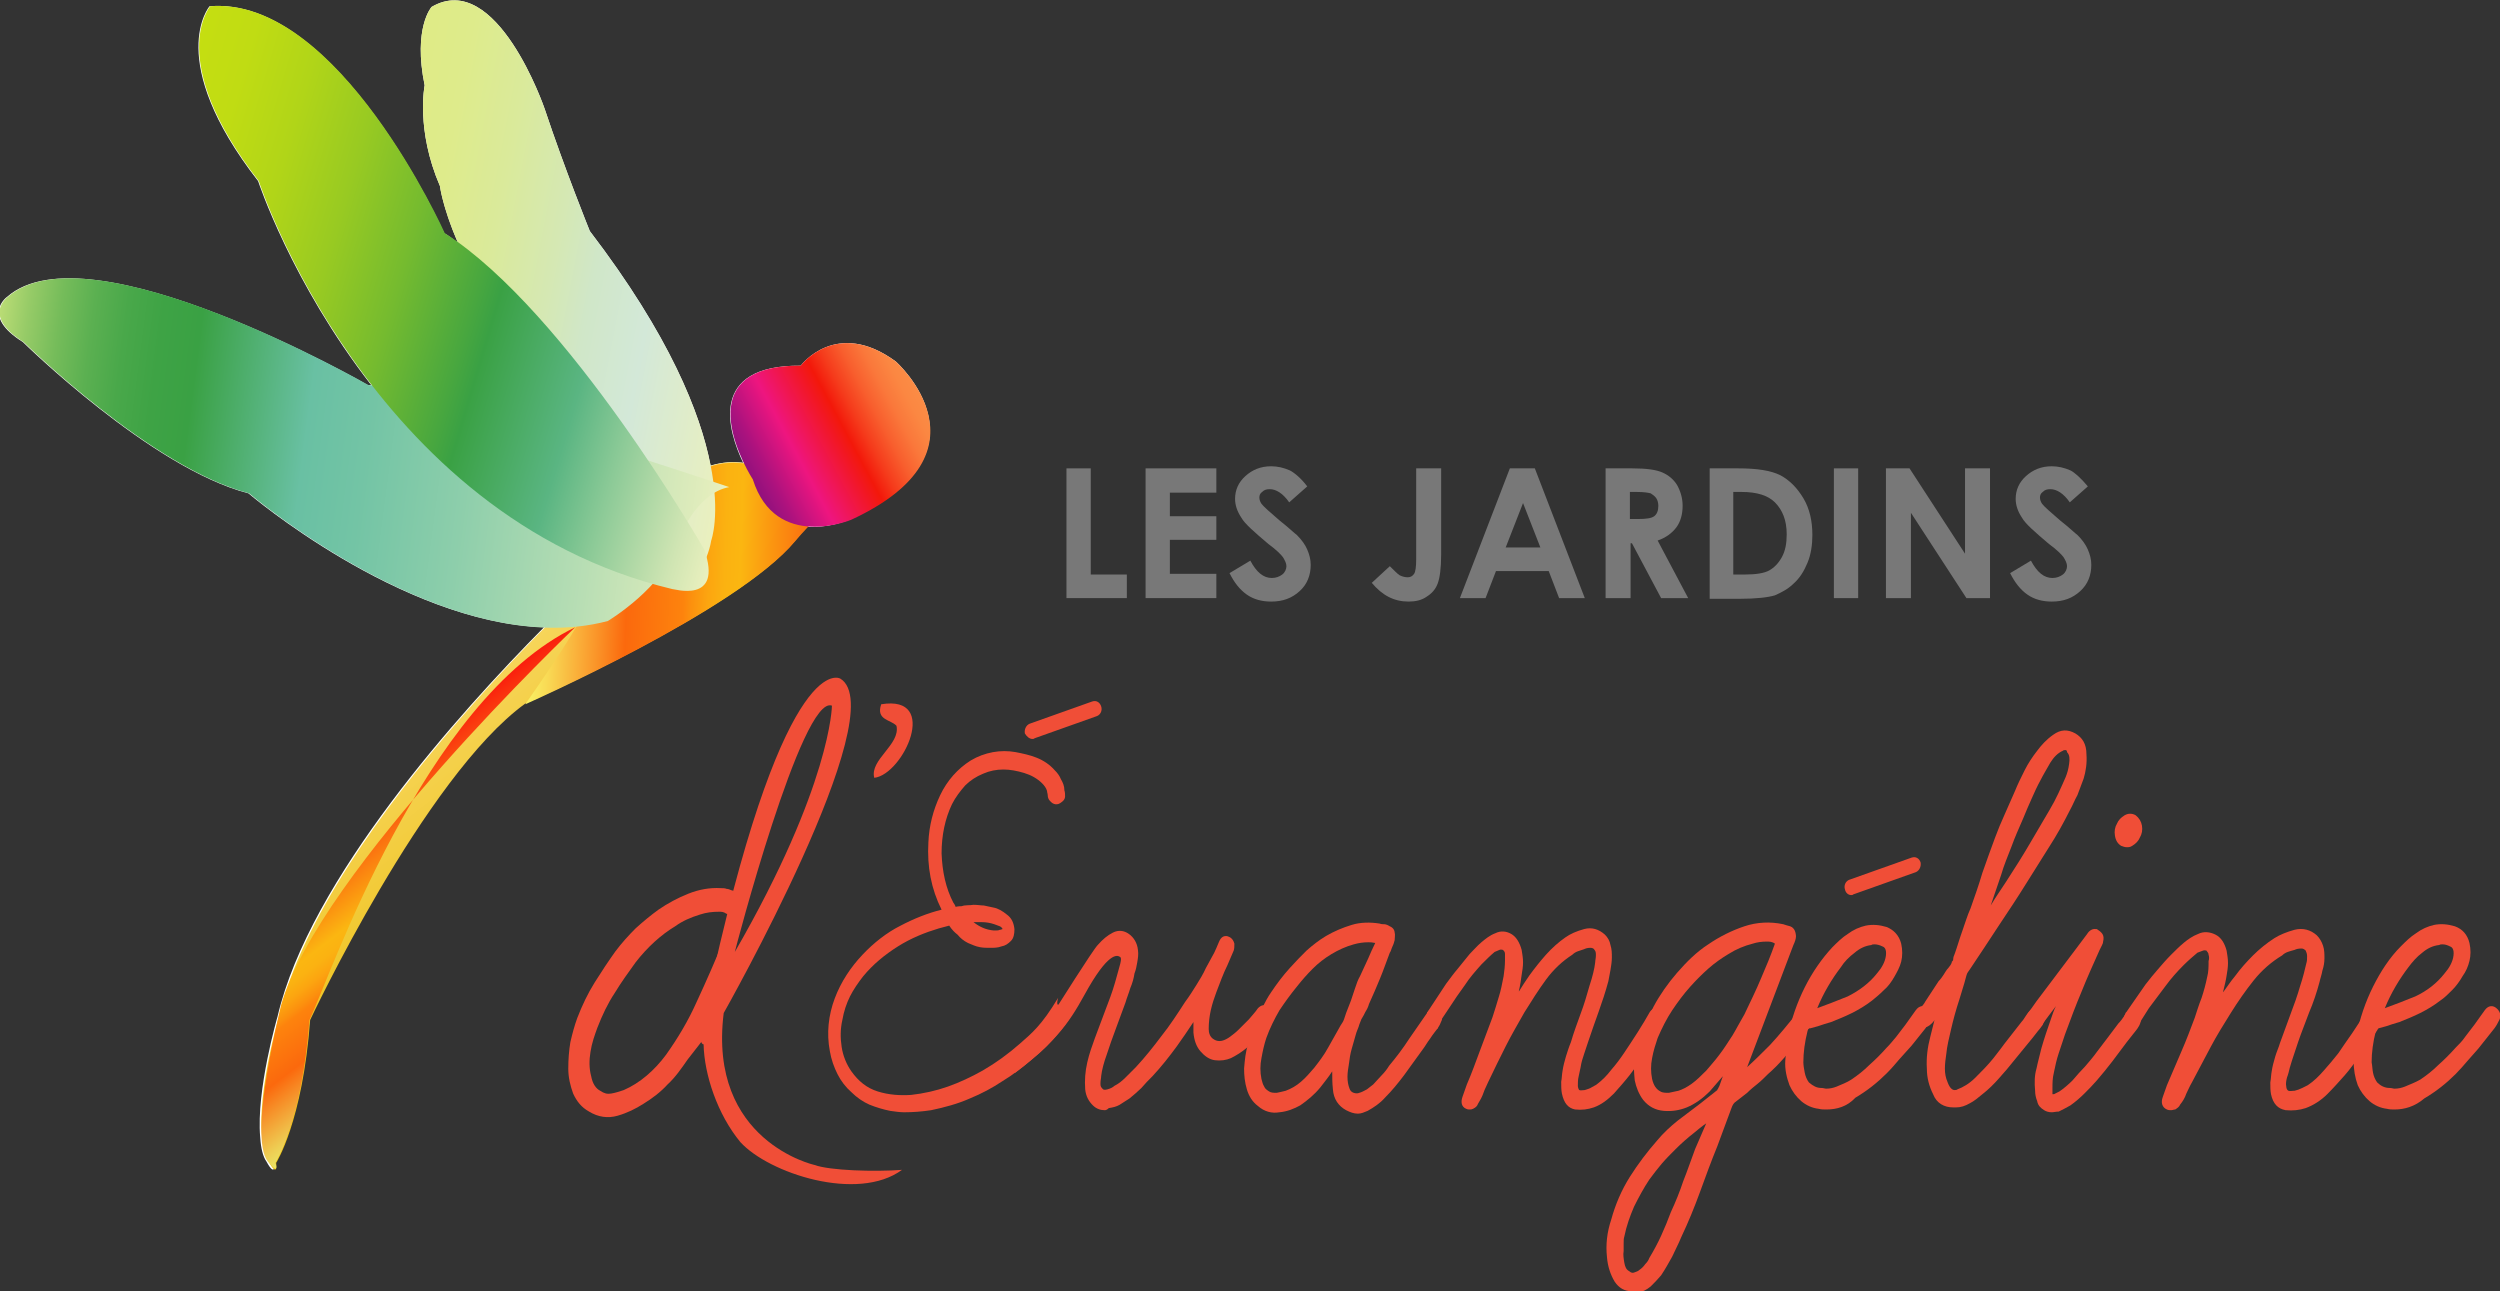 <?xml version="1.0" encoding="UTF-8"?>
<!-- Generator: Adobe Illustrator 27.2.0, SVG Export Plug-In . SVG Version: 6.00 Build 0)  -->
<svg xmlns="http://www.w3.org/2000/svg" xmlns:xlink="http://www.w3.org/1999/xlink" version="1.1" id="Layer_1" x="0px" y="0px" viewBox="0 0 360.3 186.1" style="enable-background:new 0 0 360.3 186.1;" xml:space="preserve">
<rect x="0" y="0" width="360.3" height="186.1" fill="#333333" stroke="none"/>
<style type="text/css">
	.st0{fill:#787878;}
	.st1{fill:#F04E37;}
	.st2{fill:#FFFFFF;}
	.st3{fill:url(#XMLID_00000146489343172025128090000007869931027396500630_);}
	.st4{fill:url(#XMLID_00000005948772322504440390000013630410261885973392_);}
	.st5{fill:url(#XMLID_00000079456502107726495210000010279205526998163094_);}
	.st6{fill:url(#XMLID_00000005256703943853070670000003435458167122830483_);}
	.st7{fill:url(#XMLID_00000031914344531951247110000001386543388063856777_);}
	.st8{fill:url(#XMLID_00000103956916779883259250000009516812830651866521_);}
	.st9{fill:url(#XMLID_00000159428645432789807690000013299463382051508364_);}
</style>
<g>
	<g>
		<g>
			<path class="st0" d="M153.6,67.5h3.6v15.3h5.2v3.4h-8.7V67.5z"></path>
			<path class="st0" d="M165.1,67.5h10.2V71h-6.7v3.4h6.7v3.4h-6.7v4.9h6.7v3.5h-10.2V67.5z"></path>
			<path class="st0" d="M188.4,70.1l-2.6,2.3c-0.9-1.3-1.9-1.9-2.8-1.9c-0.5,0-0.8,0.1-1.1,0.4c-0.3,0.2-0.4,0.5-0.4,0.8     s0.1,0.6,0.3,0.9c0.3,0.4,1.2,1.2,2.6,2.4c1.4,1.1,2.2,1.9,2.5,2.1c0.7,0.7,1.2,1.4,1.5,2.1c0.3,0.7,0.5,1.4,0.5,2.2     c0,1.5-0.5,2.8-1.6,3.8c-1.1,1-2.4,1.5-4.1,1.5c-1.3,0-2.5-0.3-3.5-1c-1-0.7-1.8-1.7-2.5-3.1l3-1.8c0.9,1.7,1.9,2.5,3.1,2.5     c0.6,0,1.1-0.2,1.5-0.5s0.6-0.8,0.6-1.2c0-0.4-0.2-0.8-0.5-1.3c-0.3-0.4-1-1.1-2.1-1.9c-2-1.7-3.4-2.9-3.9-3.8     c-0.6-0.9-0.9-1.8-0.9-2.7c0-1.3,0.5-2.4,1.5-3.3s2.2-1.4,3.7-1.4c0.9,0,1.8,0.2,2.7,0.6C186.5,68.1,187.5,68.9,188.4,70.1z"></path>
			<path class="st0" d="M204.1,67.5h3.6v12.4c0,2-0.2,3.4-0.5,4.2c-0.3,0.8-0.8,1.4-1.6,1.9c-0.7,0.5-1.6,0.7-2.6,0.7     c-2.1,0-3.8-0.9-5.3-2.7l2.6-2.4c0.6,0.6,1.1,1.1,1.4,1.3c0.4,0.2,0.8,0.3,1.2,0.3c0.4,0,0.7-0.2,0.9-0.5c0.2-0.3,0.3-1,0.3-2.1     V67.5z"></path>
			<path class="st0" d="M217.6,67.5h3.6l7.2,18.7h-3.7l-1.5-3.9h-7.6l-1.5,3.9h-3.7L217.6,67.5z M219.5,72.5l-2.5,6.4h5L219.5,72.5z     "></path>
			<path class="st0" d="M231.4,67.5h3.8c2.1,0,3.5,0.2,4.4,0.6s1.6,1,2.1,1.8c0.5,0.9,0.8,1.9,0.8,3c0,1.2-0.3,2.3-0.9,3.1     s-1.5,1.5-2.7,1.9l4.4,8.3h-3.9l-4.2-7.9H235v7.9h-3.6V67.5z M235,74.8h1.1c1.1,0,1.9-0.1,2.3-0.4s0.6-0.8,0.6-1.5     c0-0.4-0.1-0.8-0.3-1.1c-0.2-0.3-0.5-0.5-0.8-0.7c-0.4-0.1-1-0.2-2-0.2h-1V74.8z"></path>
			<path class="st0" d="M246.3,67.5h4.2c2.7,0,4.7,0.3,6.1,1c1.3,0.7,2.4,1.8,3.3,3.3s1.3,3.3,1.3,5.3c0,1.4-0.2,2.8-0.7,4     c-0.5,1.2-1.1,2.2-2,3c-0.8,0.8-1.8,1.3-2.7,1.7c-1,0.3-2.7,0.5-5.1,0.5h-4.3V67.5z M249.8,71v11.8h1.7c1.6,0,2.8-0.2,3.5-0.6     c0.7-0.4,1.3-1,1.8-1.9c0.5-0.9,0.7-2,0.7-3.3c0-2-0.6-3.5-1.7-4.6c-1-1-2.6-1.5-4.8-1.5H249.8z"></path>
			<path class="st0" d="M264.3,67.5h3.5v18.7h-3.5V67.5z"></path>
			<path class="st0" d="M271.8,67.5h3.4l8,12.3V67.5h3.6v18.7h-3.4l-8-12.3v12.3h-3.6V67.5z"></path>
			<path class="st0" d="M300.9,70.1l-2.6,2.3c-0.9-1.3-1.9-1.9-2.8-1.9c-0.5,0-0.8,0.1-1.1,0.4c-0.3,0.2-0.4,0.5-0.4,0.8     s0.1,0.6,0.3,0.9c0.3,0.4,1.2,1.2,2.6,2.4c1.4,1.1,2.2,1.9,2.5,2.1c0.7,0.7,1.2,1.4,1.5,2.1c0.3,0.7,0.5,1.4,0.5,2.2     c0,1.5-0.5,2.8-1.6,3.8c-1.1,1-2.4,1.5-4.1,1.5c-1.3,0-2.5-0.3-3.5-1c-1-0.7-1.8-1.7-2.5-3.1l3-1.8c0.9,1.7,1.9,2.5,3.1,2.5     c0.6,0,1.1-0.2,1.5-0.5s0.6-0.8,0.6-1.2c0-0.4-0.2-0.8-0.5-1.3c-0.3-0.4-1-1.1-2.1-1.9c-2-1.7-3.4-2.9-3.9-3.8     c-0.6-0.9-0.9-1.8-0.9-2.7c0-1.3,0.5-2.4,1.5-3.3s2.2-1.4,3.7-1.4c0.9,0,1.8,0.2,2.7,0.6C299,68.1,299.9,68.9,300.9,70.1z"></path>
		</g>
	</g>
	<g>
		<g>
			<path class="st1" d="M103.7,146.8c-0.1,0.1-4.5,5.8-4.6,5.9c-0.9,1.3-1.8,2.6-2.9,3.6c-1,1.1-2.2,2-3.5,2.8     c-1.1,0.7-2.3,1.3-3.7,1.7c-1.4,0.4-2.8,0.2-4.1-0.6c-1.1-0.6-1.8-1.5-2.3-2.6c-0.4-1.1-0.7-2.3-0.7-3.6c0-1.3,0.1-2.6,0.3-3.8     c0.3-1.3,0.6-2.4,1-3.5c0.7-1.8,1.5-3.5,2.5-5.1c1-1.6,2-3.1,3-4.5c0.9-1.2,1.9-2.3,2.9-3.3c1.1-1,2.2-1.9,3.3-2.7     c1.3-0.9,2.8-1.7,4.3-2.3c1.5-0.6,3.1-0.9,4.7-0.8c0,0,0,0,0,0c0.3,0,0.6,0,0.8,0.1c0.2,0,0.5,0.1,0.7,0.2     c0.5,0.1,0.8,0.4,0.9,0.7C107,127.9,103.6,147.6,103.7,146.8z M103.6,131.4c-0.9,0-1.8,0.1-2.7,0.4c-1.3,0.4-2.5,0.9-3.6,1.7     c-2,1.2-4,3-5.7,5.2c-1,1.4-2.1,2.9-3,4.4c-1,1.5-1.8,3.2-2.5,5c-0.4,1.1-0.8,2.2-1,3.5c-0.2,1.2-0.2,2.4,0.1,3.5     c0.2,1.1,0.7,1.8,1.3,2.1c0.6,0.4,1,0.5,1.6,0.4c0.6-0.1,1.2-0.3,1.8-0.5c2.3-1,4.4-2.8,6.1-5.1c1.7-2.4,3.2-4.9,4.4-7.6     c1.4-3,2.7-6,3.9-8.9c0.5-1.2,0.9-2.4,1.4-3.7c-0.2,0-0.4,0-0.6,0c-0.1,0-0.2,0-0.3-0.1c0,0,0,0-0.1,0     C104.3,131.4,104,131.4,103.6,131.4z"></path>
			<path class="st1" d="M154.3,146.3c0,0.5-1.6,2.4-1.6,2.4c-1.2,1.5-2.5,2.8-3.9,3.9c-1.4,1.2-2.8,2.3-4.3,3.2     c-1.5,1-3,1.8-4.7,2.5c-1.8,0.8-3.7,1.3-5.6,1.7c-1.3,0.2-2.6,0.3-3.9,0.3c-0.6,0-1.3-0.1-2-0.2c-1-0.2-2-0.5-3-0.9     c-0.9-0.4-1.8-1-2.6-1.8c-0.8-0.7-1.5-1.6-2-2.6c-0.5-1-0.9-2.1-1.1-3.3c-0.5-2.6-0.2-5.2,0.7-7.6c0.9-2.4,2.3-4.5,4-6.3     c1.6-1.7,3.5-3.2,5.5-4.2c1.9-1,3.9-1.8,5.9-2.3c-1.5-3-2.1-6.2-1.9-9.7c0.1-2.4,0.7-4.7,1.7-6.8c1-2.1,2.5-3.8,4.4-5     c1-0.6,2.1-1,3.2-1.2c1.1-0.2,2.2-0.2,3.3,0c1,0.2,2,0.4,3,0.8c1,0.4,1.9,1,2.6,1.8c0.4,0.4,0.7,0.8,0.9,1.3     c0.3,0.5,0.5,1,0.5,1.6c0.1,0.3,0.1,0.6,0.1,0.9c0,0.3-0.2,0.6-0.5,0.8c-0.6,0.5-1.2,0.4-1.7-0.2c-0.2-0.2-0.3-0.5-0.3-0.8     c0-0.2-0.1-0.4-0.1-0.6c-0.1-0.4-0.4-0.8-0.7-1.1c-0.7-0.7-1.6-1.2-2.6-1.5c-1-0.3-2-0.5-3-0.5c-1,0-2,0.2-2.9,0.6     c-1,0.4-1.9,1-2.6,1.7c-0.7,0.8-1.4,1.7-1.9,2.7c-1,2.1-1.5,4.5-1.5,7.1c0.1,2.6,0.6,5,1.7,7.1c0.1,0.1,0.2,0.3,0.3,0.5     c0,0,0,0.1,0,0.1c0.4-0.1,0.7-0.1,0.9-0.1c0.5-0.2,1.2-0.1,1.7-0.2c0.6,0,1.1,0.1,1.5,0.1c0.5,0.1,1,0.2,1.4,0.3     c0.6,0.1,1.3,0.5,1.9,1c0.7,0.5,1,1.2,1.1,2.1c0,0.7-0.1,1.3-0.5,1.7c-0.4,0.4-0.8,0.7-1.4,0.8c-0.5,0.2-1.1,0.2-1.6,0.2     c-0.5,0-1,0-1.5-0.1c-0.6-0.1-1.2-0.4-1.7-0.6c-0.6-0.3-1.1-0.7-1.5-1.2c-0.4-0.3-0.8-0.7-1.2-1.3l-1.5,0.4c-2,0.6-4,1.4-5.9,2.6     c-1.9,1.2-3.6,2.6-5,4.3c-0.7,0.9-1.4,1.9-1.9,2.9c-0.5,1-0.9,2.2-1.1,3.4c-0.3,1.3-0.3,2.6-0.1,3.9c0.2,1.3,0.7,2.5,1.4,3.5     c1,1.4,2.2,2.4,3.8,2.9c1.6,0.5,3.2,0.6,4.8,0.5c1.8-0.2,3.6-0.6,5.3-1.2c1.7-0.6,3.4-1.4,5-2.3c1.9-1.1,3.7-2.4,5.4-3.9     c1.7-1.5,3.1-2.6,5.5-6.6c0,0-0.3,1,0,1c0.2,0,0.3,0.1,0.5,0.2C154.2,145.3,154.5,145.9,154.3,146.3z M140.3,132.9     c0.9,0.7,1.8,1.1,2.9,1.2c0,0,0.1,0,0.3,0c0.2,0,0.4,0,0.6-0.1c0.2,0,0.3-0.1,0.4-0.1c-0.1-0.2-0.2-0.3-0.4-0.4     c-0.3-0.1-0.5-0.2-0.8-0.3c-0.6-0.2-1.2-0.3-1.8-0.3C141,132.9,140.6,132.9,140.3,132.9z"></path>
			<path class="st1" d="M159.2,160c-0.6,0-1.2-0.2-1.7-0.7c-0.6-0.6-1-1.3-1.1-2.3c-0.1-1.3,0-2.6,0.3-3.9c0.3-1.3,0.7-2.4,1.1-3.5     c0.5-1.3,1-2.7,1.5-4c0.5-1.3,1-2.6,1.4-4c0.7-2.6,1.1-3.5,0.7-3.7c-0.2-0.1-1.3-1.1-4.5,4.4c-2,3.5-3.5,7-10.6,12.3     c-0.6,0.5,4.7-7.6,5.6-8.8c0.4-0.6,5.6-8.9,6.3-9.6c0.7-0.8,1.4-1.4,2.2-1.8c0.8-0.4,1.6-0.3,2.3,0.2c0.7,0.5,1.2,1.3,1.3,2.3     c0.1,0.6,0,1.2-0.1,1.8c-0.1,0.6-0.2,1.1-0.4,1.6c-0.1,0.7-0.3,1.4-0.6,2.1c-0.2,0.7-0.5,1.4-0.7,2.1l-1.4,3.8     c-0.5,1.3-0.9,2.5-1.3,3.7c-0.4,1.1-0.7,2.2-0.8,3.1c0,0.3-0.1,0.6-0.1,1c0,0.3,0,0.5,0.2,0.7c0.2,0.3,0.4,0.3,0.8,0.2     c0.4-0.1,0.8-0.3,1-0.5c0.6-0.3,1.1-0.7,1.6-1.2c0.5-0.5,1-1,1.5-1.5c1.3-1.4,2.5-2.9,3.7-4.5c1.2-1.5,2.3-3.2,3.4-4.9     c0.6-0.8,1.1-1.6,1.6-2.4c0.5-0.8,1-1.6,1.4-2.5l1.2-2.2c0.2-0.4,0.4-0.9,0.7-1.6c0.3-0.7,0.7-0.8,1-0.8c0.2,0,0.4,0.1,0.6,0.2     c0.3,0.2,0.5,0.5,0.6,0.9c0,0.4,0,0.7-0.1,1l-0.9,2.1c-0.6,1.2-1.1,2.6-1.6,3.9c-0.3,0.8-0.6,1.7-0.8,2.6     c-0.2,0.9-0.3,1.8-0.3,2.7c0,0.6,0.2,1.1,0.6,1.4c0.4,0.3,0.8,0.4,1.3,0.3c0.4-0.1,0.8-0.3,1.2-0.6c0.4-0.3,0.8-0.6,1.2-1     c0.5-0.5,1-1,1.5-1.5c0.4-0.5,0.9-1,1.3-1.6c0.5-0.5,1-0.6,1.5-0.1c0.4,0.4,0.6,0.9,0.5,1.6l0,0.1c-0.1,0.2-0.2,0.4-0.4,0.6     l-0.4,0.5l-0.9,1c-0.6,0.7-1.3,1.4-1.9,2c-0.7,0.6-1.5,1.1-2.3,1.5c-0.7,0.3-1.5,0.4-2.3,0.3c-0.8-0.1-1.5-0.6-2.1-1.3     c-0.6-0.7-0.9-1.6-1-2.7c0-0.5,0-1,0-1.5c-0.8,1.2-1.6,2.4-2.4,3.5c-1.1,1.5-2.2,2.9-3.5,4.3c-0.6,0.6-1.1,1.1-1.6,1.7     c-0.5,0.5-1.1,1-1.7,1.5c-0.5,0.3-0.9,0.6-1.4,0.9c-0.5,0.3-1,0.4-1.6,0.5C159.5,160,159.3,160,159.2,160z"></path>
			<path class="st1" d="M207.2,148.2c0,0-0.8,1-1.1,1.5c-0.4,0.5-0.7,1.1-1.1,1.6l-2.6,3.6c-0.9,1.2-1.8,2.3-2.8,3.3     c-0.7,0.8-1.6,1.4-2.5,1.9c-0.5,0.2-0.9,0.4-1.4,0.4c-0.6,0-1.1-0.2-1.7-0.5c-1.1-0.6-1.8-1.6-1.9-3c-0.1-0.9-0.1-1.8-0.1-2.6     c-0.5,0.8-1.1,1.5-1.7,2.3c-0.9,1.1-1.9,1.9-2.9,2.6c-0.9,0.5-1.9,0.9-3,1c-1.1,0.2-2.2-0.1-3.1-0.9c-0.8-0.6-1.3-1.4-1.6-2.4     c-0.3-1-0.4-2-0.4-3c0.1-1.2,0.2-2.4,0.6-3.6c0.3-1.1,0.7-2.2,1.2-3.3c0.6-1.4,1.2-2.8,2.1-4.1c0.8-1.2,1.7-2.4,2.7-3.5     c0.8-0.9,1.6-1.7,2.4-2.5c0.9-0.8,1.8-1.5,2.8-2.1c1.2-0.7,2.4-1.2,3.7-1.6c1.3-0.4,2.7-0.4,4-0.2c0.3,0.1,0.5,0.1,0.7,0.1     c0.2,0,0.5,0.1,0.8,0.3c0.5,0.2,0.7,0.6,0.7,0.9c0.1,0.3,0,0.7,0,1.1c-0.1,0.4-0.2,0.7-0.4,1.1c-0.1,0.3-0.2,0.6-0.3,0.7     c-0.5,1.3-0.9,2.5-1.4,3.7c-0.5,1.2-1,2.4-1.6,3.7c-0.1,0.4-0.3,0.8-0.5,1.1c-0.2,0.4-0.4,0.8-0.6,1.1c-0.1,0.3-0.3,0.7-0.4,1.1     c-0.1,0.3-0.3,0.7-0.4,1.1c-0.2,0.7-0.4,1.4-0.6,2.1c-0.2,0.7-0.3,1.4-0.4,2.2c-0.1,0.6-0.2,1.2-0.2,1.8c0,0.6,0.1,1.2,0.3,1.7     c0.1,0.3,0.3,0.5,0.6,0.6c0.3,0.1,0.6,0.1,0.8,0c0.4-0.1,0.7-0.3,1.1-0.5c0.3-0.2,0.6-0.5,0.9-0.7l1.2-1.3     c0.4-0.4,0.8-0.9,1.1-1.4c1-1.2,2-2.5,2.9-3.9l2.7-3.9c0.4-0.5,0.9-0.6,1.4-0.3c0.5,0.3,0.7,0.8,0.6,1.5l-0.3,0.7 M207.6,147.7      M197.2,135.8c-0.7,0-1.4,0.1-2.1,0.3c-1.1,0.3-2.2,0.8-3.2,1.4c-1,0.6-1.9,1.3-2.7,2.1c-0.8,0.8-1.6,1.7-2.3,2.6     c-0.9,1.1-1.7,2.2-2.5,3.4c-0.7,1.2-1.4,2.6-1.9,4c-0.3,0.9-0.5,1.8-0.7,2.9c-0.2,1-0.2,2,0,3c0.1,0.4,0.2,0.8,0.4,1.1     c0.1,0.3,0.4,0.5,0.7,0.7c0.3,0.2,0.7,0.2,1.1,0.2c0.5-0.1,0.9-0.2,1.3-0.3c0.8-0.3,1.5-0.7,2.2-1.3c0.7-0.6,1.3-1.3,1.9-2     c0.7-0.9,1.4-1.8,2-2.9c0.6-1.1,1.2-2.1,1.8-3.2c0.2-0.3,0.4-0.6,0.5-0.9c0.1-0.3,0.2-0.6,0.3-0.9l0.7-1.8     c0.2-0.6,0.4-1.2,0.6-1.8c0.2-0.6,0.4-1.2,0.7-1.7c0.4-0.9,0.8-1.7,1.2-2.6c0.3-0.7,0.6-1.4,1-2.2     C197.7,135.8,197.5,135.8,197.2,135.8z"></path>
			<path class="st1" d="M207.2,148.2c-0.3,0.2-0.6,0.2-1,0.1c-0.3-0.2-0.6-0.4-0.7-0.8c-0.1-0.4-0.1-0.8,0.1-1.1     c0-0.1,0.1-0.2,0.1-0.3c0-0.1-0.1-0.1,0-0.2l2.7-4.1c0.6-0.8,1.1-1.5,1.7-2.2c0.6-0.7,1.1-1.4,1.7-2.1c0.6-0.6,1.1-1.2,1.7-1.7     c0.6-0.5,1.2-1,2-1.3c0.8-0.4,1.6-0.3,2.3,0.1c0.7,0.4,1.2,1.2,1.5,2.3c0.1,0.6,0.2,1.2,0.2,1.8c0,0.6-0.1,1.2-0.2,1.8     c-0.1,0.7-0.2,1.5-0.4,2.3c0,0,0,0,0,0.1c0.5-0.8,1-1.6,1.5-2.3c0.8-1.1,1.6-2.1,2.4-3c0.9-1,1.8-1.8,2.8-2.5     c0.7-0.5,1.6-0.9,2.7-1.2c1.1-0.3,2.1,0,3,0.8c0.4,0.4,0.7,0.9,0.8,1.5c0.2,0.6,0.2,1.2,0.2,1.8c0,0.6-0.1,1.2-0.2,1.8     c-0.1,0.6-0.2,1.1-0.3,1.6c-0.4,1.5-0.9,3-1.4,4.4c-0.5,1.4-1,2.8-1.5,4.3c-0.2,0.6-0.4,1.2-0.6,1.8c-0.2,0.6-0.4,1.2-0.5,1.9     c-0.1,0.4-0.2,0.9-0.3,1.4c-0.1,0.4-0.1,0.9-0.1,1.3c0,0.2,0.1,0.5,0.2,0.6c0.2,0.1,0.5,0,0.8,0c0.3-0.1,0.7-0.2,1-0.4     c0.3-0.2,0.6-0.3,0.7-0.4c0.8-0.6,1.5-1.3,2.1-2.1c0.7-0.8,1.3-1.6,1.9-2.5c0.6-0.9,1.2-1.8,1.9-2.9c0.7-1.1,1.3-2.1,1.8-3     c0.3-0.4,0.7-0.6,1.2-0.5c0.3,0.1,0.7,0.3,0.9,1c0.1,0.4,0,0.7-0.1,1c-0.1,0.2-0.2,0.3-0.3,0.5c-0.1,0.3-0.3,0.6-0.5,0.9     c-0.2,0.3-0.4,0.5-0.5,0.8c-0.6,0.9-1.1,1.8-1.7,2.7c-0.6,0.9-1.2,1.8-1.9,2.7c-0.7,0.9-1.5,1.8-2.3,2.7c-0.9,0.9-1.8,1.6-2.9,2     c-0.9,0.3-1.7,0.4-2.7,0.3c-1-0.2-1.6-0.9-1.9-2.3c-0.1-0.5-0.1-1.1-0.1-1.7c0.1-0.5,0.1-1.1,0.2-1.6c0.1-0.7,0.3-1.4,0.5-2.1     c0.2-0.6,0.4-1.3,0.7-2c0.4-1.4,0.9-2.7,1.4-4.1c0.5-1.3,0.9-2.7,1.3-4.1c0.4-1.2,0.7-2.4,0.8-3.3c0-0.3,0.1-0.6,0.1-1     c0-0.3,0-0.6-0.2-0.8c-0.1-0.2-0.3-0.3-0.6-0.3c-0.4,0-0.7,0.1-0.9,0.2c-0.3,0.1-0.6,0.2-0.9,0.3c-0.3,0.1-0.6,0.3-0.8,0.5     c-1.4,0.9-2.7,2.1-3.8,3.6c-1.1,1.5-2.1,3.1-3.1,4.7c-0.9,1.6-1.9,3.3-2.7,4.9c-0.8,1.6-1.7,3.4-2.5,5.1c-0.2,0.5-0.5,1-0.7,1.6     c-0.2,0.6-0.5,1.1-0.8,1.6c-0.1,0.3-0.3,0.5-0.7,0.7c-0.2,0.1-0.3,0.1-0.5,0.1c-0.2,0-0.3,0-0.5-0.1c-0.7-0.3-0.8-1-0.5-1.8     l0.6-1.7c0.7-1.6,1.3-3.3,1.9-4.9c0.6-1.6,1.2-3.2,1.8-4.8c0.3-0.9,0.6-1.9,0.9-2.9c0.3-0.9,0.5-2,0.7-3c0.1-0.7,0.2-1.5,0.2-2.3     c0-0.3,0-0.6,0-0.9c0-0.3-0.1-0.4-0.3-0.6c-0.1,0-0.3-0.1-0.5,0c-0.2,0.1-0.5,0.2-0.7,0.3c-0.6,0.5-1.2,1.1-1.9,1.8     c-0.8,0.9-1.7,1.9-2.4,3c-0.8,1.1-1.5,2.1-2.2,3.2l-1.6,2.4L207.2,148.2z"></path>
			<path class="st1" d="M235.2,186.1c-1.1,0-1.9-0.5-2.5-1.4c-0.6-1-1-2.2-1.1-3.5c-0.1-0.9-0.1-1.8,0-2.7c0.1-0.9,0.3-1.8,0.6-2.7     c0.6-2.2,1.5-4.3,2.7-6.2c1.2-1.9,2.5-3.6,3.9-5.2c0.9-1.1,2-2.1,3-2.9c1.1-0.8,2.2-1.7,3.3-2.5l2.4-1.9c0-0.1,0.1-0.2,0.1-0.2     l0.2-0.4l0.5-1.4c-0.6,0.7-1.3,1.5-1.9,2.2c-1,1-2.1,1.8-3.3,2.3c-1,0.4-2.1,0.6-3.3,0.5c-1.2-0.1-2.2-0.6-3-1.6     c-0.6-0.8-1-1.8-1.2-2.8c-0.1-1.1-0.2-2.1,0-3.1c0.2-1.3,0.5-2.6,1-3.9c0.5-1.2,1.1-2.4,1.7-3.6c0.9-1.7,2.1-3.4,3.4-4.9     c1.4-1.6,2.8-3,4.5-4.1c1.6-1.1,3.4-2,5.2-2.6c1.8-0.6,3.7-0.7,5.6-0.3c0.3,0.1,0.6,0.2,1,0.3c0.3,0.1,0.7,0.4,0.8,1.1     c0.1,0.4,0,0.8-0.2,1.3c-0.2,0.4-0.3,0.8-0.4,1l-6.4,16.9c1.1-1,2.2-2.1,3.3-3.2c1.3-1.4,2.6-3,3.9-4.6c0.3-0.4,0.6-0.5,0.9-0.5     c0.3,0,0.6,0.1,0.9,0.3c0.2,0.2,0.4,0.5,0.5,0.8c0.1,0.4,0,0.7-0.2,1c-0.1,0.2-0.3,0.5-0.5,0.7l-0.6,0.7l-0.9,1.2     c-0.7,0.8-1.4,1.6-2.1,2.4c-0.7,0.8-1.4,1.5-2.2,2.2c-0.5,0.5-1,1-1.5,1.4c-0.5,0.4-1,0.8-1.5,1.3l-1.8,1.4     c-0.1,0.1-0.3,0.3-0.5,0.9l-2,5.4c-0.9,2.2-1.7,4.4-2.5,6.6c-0.8,2.2-1.7,4.4-2.7,6.5c-0.4,1-0.9,1.9-1.3,2.8     c-0.5,0.9-1,1.8-1.6,2.7c-0.5,0.6-1,1.1-1.5,1.6c-0.6,0.5-1.2,0.8-1.9,0.9C235.6,186.1,235.4,186.1,235.2,186.1z M245.9,161.9     c-0.6,0.4-1.2,0.9-1.8,1.4c-0.9,0.7-1.8,1.5-2.6,2.3c-0.7,0.7-1.4,1.4-2,2.1c-0.6,0.7-1.2,1.5-1.8,2.3c-0.8,1.2-1.5,2.5-2.2,3.9     c-0.6,1.4-1.1,2.8-1.4,4.3c-0.1,0.3-0.1,0.6-0.1,1c0,0.3,0,0.7,0,1.1c-0.1,0.5,0,1.1,0.1,1.7c0.1,0.6,0.3,1,0.7,1.2     c0.2,0.2,0.5,0.3,0.7,0.2c0.3-0.1,0.6-0.2,0.8-0.4c0.3-0.2,0.6-0.5,0.8-0.8c0.3-0.3,0.5-0.6,0.6-0.9c0.6-1,1.2-2.1,1.7-3.2     c0.5-1.1,1-2.3,1.4-3.4c0.7-1.5,1.3-3,1.8-4.5c0.6-1.5,1.1-3,1.7-4.6L245.9,161.9z M254.6,135.7c-0.7,0-1.4,0.1-2,0.3     c-1.2,0.3-2.4,0.8-3.5,1.5c-1,0.6-2,1.3-2.9,2.1c-0.9,0.8-1.8,1.7-2.6,2.6c-0.9,1-1.8,2.2-2.6,3.4c-0.8,1.2-1.5,2.6-2.1,4     c-0.3,0.9-0.6,1.8-0.8,2.9c-0.2,1-0.2,2,0,3c0.2,0.9,0.6,1.5,1.2,1.8c0.3,0.2,0.8,0.2,1.2,0.2c0.5-0.1,1-0.2,1.4-0.3     c0.6-0.2,1.2-0.5,1.9-1c0.7-0.5,1.4-1.2,2.1-1.9c0.6-0.7,1.3-1.5,1.9-2.3c0.7-0.9,1.3-1.9,1.9-2.8c0.6-1,1.1-2,1.7-3     c0.8-1.7,1.7-3.5,2.4-5.2c0.7-1.6,1.4-3.3,2-5C255.4,135.7,255,135.7,254.6,135.7z"></path>
			<path class="st1" d="M263.2,159.9c-0.4,0-0.7,0-1.1-0.1c-0.9-0.1-1.8-0.5-2.5-1.1c-0.7-0.6-1.3-1.4-1.7-2.3     c-0.4-1.1-0.7-2.3-0.6-3.6c0.1-1.3,0.2-2.5,0.4-3.6c0.5-2.4,1.3-4.7,2.4-6.9c1.1-2.2,2.5-4.2,4-5.8c0.7-0.7,1.4-1.4,2.2-1.9     c0.8-0.6,1.7-1,2.6-1.2c1-0.2,2-0.1,3,0.2c1,0.4,1.8,1.2,2.1,2.4c0.2,0.9,0.2,1.8,0,2.6c-0.2,0.8-0.6,1.5-1,2.2     c-0.4,0.7-0.9,1.4-1.5,1.9c-0.6,0.6-1.2,1.1-1.7,1.5c-0.9,0.7-1.9,1.3-2.9,1.8c-1,0.5-2,0.9-3,1.3c-0.3,0.1-0.7,0.2-1,0.3     c-0.3,0.1-0.6,0.2-0.9,0.3l-1.1,0.3c-0.1,0-0.1,0-0.1,0c0,0-0.1,0-0.2,0.1c0,0.1-0.1,0.2-0.1,0.3c-0.4,1.6-0.6,3.1-0.6,4.5     c0,0.4,0.1,1,0.2,1.5c0.1,0.5,0.3,1,0.6,1.4c0.6,0.5,1.1,0.8,1.8,0.8c0.3,0,0.5,0.1,0.7,0.1c0.5,0,1-0.1,1.5-0.3     c0.7-0.3,1.5-0.6,2.1-1c0.9-0.6,1.8-1.3,2.6-2.1c0.9-0.8,1.7-1.6,2.5-2.5c0.5-0.5,0.9-1,1.4-1.6l1.3-1.7l1.5-2.1     c0.5-0.7,1.2-0.8,1.8-0.2c0.6,0.6,0.5,1.2,0.3,1.6c-0.2,0.5-0.5,0.9-0.7,1.2l-2,2.5l-1.8,2c-0.5,0.6-1.1,1.3-1.8,2     c-1.3,1.3-2.8,2.5-4.5,3.5C266.2,159.5,264.7,159.9,263.2,159.9z M270.2,136.1c-0.2,0-0.4,0-0.5,0.1c-0.9,0.1-1.7,0.5-2.4,1.1     c-0.8,0.6-1.5,1.3-2,2.1c-1.3,1.7-2.5,3.7-3.4,5.9c1.4-0.5,2.9-1.1,4.4-1.7c1.6-0.8,3.1-1.9,4.2-3.3c0.7-0.8,1.2-1.7,1.3-2.6     c0.1-0.9-0.2-1.2-0.5-1.3C270.9,136.2,270.5,136.1,270.2,136.1z"></path>
			<path class="st1" d="M281.9,159.6c-0.1,0-0.2,0-0.4,0h0c-1.3,0-2.4-0.6-2.9-1.9c-0.6-1.2-0.9-2.4-0.9-3.7     c-0.1-1.5,0.1-3.1,0.5-4.6c0.2-0.8,0.4-1.6,0.6-2.4c-0.1,0.2-0.3,0.4-0.4,0.5c-0.4,0.4-0.8,0.6-1.2,0.6c-0.3,0-0.9-0.1-1.1-1     c-0.1-0.5,0-1.1,0.5-1.6c0.4-0.5,0.7-0.8,0.9-1.2l1.9-2.9c0.3-0.3,0.5-0.6,0.7-0.9c0.2-0.3,0.4-0.7,0.7-1     c0.1-0.1,0.2-0.3,0.3-0.4c0.1-0.2,0.2-0.3,0.2-0.5l0.1-0.1c0.1-0.1,0.1-0.2,0.1-0.3c0-0.2,0.1-0.5,0.2-0.7     c0.4-1.1,0.7-2.2,1.1-3.3c0.4-1.1,0.7-2.2,1.2-3.3c0.6-1.7,1.2-3.4,1.7-5.1c0.6-1.7,1.2-3.4,1.8-5c0.4-1.1,0.9-2.3,1.4-3.4     l1.5-3.4c0.4-1,0.9-2,1.4-3c0.5-1,1.1-1.9,1.8-2.8c0.6-0.8,1.3-1.6,2.3-2.3c1.1-0.8,2.1-0.8,3.2-0.2c1,0.6,1.6,1.5,1.6,3     c0.1,1.3-0.1,2.5-0.4,3.5c-0.3,0.8-0.6,1.6-0.9,2.4c-0.4,0.7-0.7,1.5-1.1,2.2c-0.9,1.8-1.9,3.6-3,5.3c-1.1,1.7-2.1,3.4-3.2,5.1     c-1.3,2.1-2.7,4.2-4.1,6.3c-1.3,2-2.7,4.1-4.1,6.2c-0.2,0.3-0.4,0.5-0.5,0.9l-0.3,1.1l-0.7,2.3c-0.5,1.5-0.9,3-1.2,4.3     c-0.3,1.3-0.6,2.5-0.7,3.6c-0.1,0.7-0.2,1.4-0.2,2.1c0,0.7,0.1,1.3,0.4,2c0.4,1.1,0.9,1.1,1,1.1c0.1,0,0.3,0,0.4-0.1     c0.8-0.3,1.7-0.8,2.6-1.7c0.9-0.9,1.8-1.8,2.6-2.8c0.8-1,1.3-1.7,1.6-2.1l2.5-3.2c0.2-0.2,0.3-0.4,0.5-0.7     c0.2-0.3,0.4-0.6,0.7-0.9c0.3-0.3,0.6-0.4,0.9-0.5c0.4-0.1,0.8,0.1,1.1,0.5c0.4,0.5,0.3,0.9,0.2,1.2c-0.1,0.3-0.3,0.6-0.4,0.9     c-0.3,0.4-0.5,0.7-0.7,0.9l-0.7,0.9l-2.7,3.3c-0.7,0.9-1.4,1.7-2.2,2.6c-0.7,0.8-1.5,1.6-2.4,2.3c-0.6,0.5-1.2,1-1.8,1.3     C283.2,159.4,282.6,159.6,281.9,159.6z M297.7,108.1c-0.2,0-0.3,0-0.4,0.1c-0.7,0.3-1.3,0.9-1.8,1.7c-0.5,0.9-1,1.7-1.4,2.5     c-0.5,0.9-0.9,1.8-1.3,2.7c-0.4,0.9-0.8,1.8-1.2,2.8c-0.6,1.4-1.2,2.7-1.7,4.1c-0.5,1.3-1.1,2.7-1.5,4.1l-1.5,4.4     c0.7-1.2,1.5-2.3,2.2-3.4c1.3-2,2.5-3.9,3.6-5.8c0.9-1.5,1.8-3.1,2.7-4.6c0.9-1.5,1.6-3.1,2.3-4.7c0.2-0.5,0.4-1.1,0.5-1.9     c0.1-0.7,0.1-1.3-0.3-1.7C297.9,108.2,297.8,108.1,297.7,108.1z"></path>
			<path class="st1" d="M295.7,160.3c-0.4,0-0.8-0.1-1.1-0.3c-0.5-0.3-0.9-0.7-1-1.3c-0.2-0.5-0.3-1-0.3-1.5     c-0.1-1.1-0.1-2.2,0.2-3.2c0.2-1,0.5-2,0.7-2.9c0.4-1.4,0.9-2.9,1.4-4.3c0.2-0.6,0.4-1.2,0.7-1.8l-2.1,2.8     c-0.6,0.7-1.2,0.8-1.8,0.3c-0.4-0.4-0.8-1-0.1-2.1l1.2-1.7l5.5-7.3l1.8-2.4c0.3-0.5,0.8-0.8,1.3-0.7l0.1,0     c0.3,0.2,0.6,0.4,0.8,0.7c0.2,0.3,0.2,0.7,0.1,1.1c0,0.2-0.1,0.4-0.2,0.6c-0.1,0.2-0.2,0.4-0.3,0.6c-0.9,2-1.8,4-2.6,6     c-0.8,1.9-1.6,4-2.4,6.2c-0.3,0.9-0.6,1.8-0.9,2.7c-0.3,0.9-0.5,1.8-0.7,2.8c-0.2,0.8-0.2,1.5-0.2,2.2c0,0.1,0,0.4,0,0.7     c0,0.1,0,0.1,0,0.2l0,0c0.1,0,0.3,0,0.4-0.1c0.2-0.1,0.4-0.2,0.6-0.3c0.6-0.4,1.3-1,1.9-1.6c0.6-0.7,1.2-1.4,1.8-2     c0.6-0.7,1.2-1.4,1.7-2.1c1.1-1.4,2.1-2.8,3.1-4.1c0.3-0.3,0.6-0.7,1-1.3c0.5-0.7,1.2-0.8,1.8-0.2c0.5,0.5,0.5,1,0.4,1.3     c-0.1,0.4-0.3,0.7-0.5,1l-1.5,1.9l-2.1,2.8c-0.7,0.9-1.5,1.9-2.2,2.7c-0.6,0.7-1.2,1.3-1.8,1.9c-0.6,0.6-1.3,1.2-2,1.7     c-0.5,0.3-1.1,0.6-1.7,0.9C296.3,160.2,296,160.3,295.7,160.3z M306.5,122.1c-0.3,0-0.5-0.1-0.8-0.2c-0.5-0.3-0.8-0.8-0.9-1.5     c-0.1-0.6,0-1.2,0.3-1.7c0.2-0.5,0.6-0.9,1.1-1.2c0.5-0.3,1.1-0.3,1.6,0c0.5,0.4,0.8,0.9,0.9,1.5c0.1,0.6,0,1.2-0.3,1.7     c-0.2,0.5-0.6,0.9-1.1,1.2C307,122.1,306.8,122.1,306.5,122.1z"></path>
			<path class="st1" d="M312.9,160c-0.2,0-0.4,0-0.6-0.1c-0.7-0.3-0.9-1-0.6-1.8l0.6-1.7c0.7-1.6,1.4-3.3,2.1-4.9     c0.7-1.6,1.3-3.2,1.9-4.8c0.3-0.9,0.6-1.9,1-2.9c0.3-0.9,0.6-2,0.8-3c0.2-0.7,0.2-1.5,0.2-2.3c0.1-0.3,0.1-0.6,0-0.9     c0-0.3-0.2-0.4-0.3-0.6c-0.1,0-0.3-0.1-0.5,0c-0.3,0.1-0.5,0.2-0.8,0.3c-0.6,0.5-1.3,1.1-2,1.8c-0.9,0.9-1.8,1.9-2.6,3     c-0.8,1.1-1.6,2.1-2.4,3.2l-1.2,1.9c-0.2,0.3-0.4,0.5-0.6,0.7c-0.3,0.2-0.7,0.3-1,0.1c-0.4-0.2-0.6-0.4-0.7-0.8     c-0.1-0.4-0.1-0.8,0.1-1.1c0-0.1,0.1-0.2,0.2-0.3c0.1-0.1,0.1-0.2,0.2-0.3l2.5-3.6c0.6-0.8,1.2-1.5,1.8-2.2     c0.6-0.7,1.2-1.4,1.9-2.1c0.6-0.6,1.2-1.2,1.8-1.7c0.6-0.5,1.3-1,2.1-1.3c0.8-0.4,1.7-0.3,2.5,0.1c0.8,0.4,1.3,1.2,1.6,2.3     c0.1,0.6,0.2,1.2,0.2,1.8c0,0.6-0.1,1.2-0.2,1.8c-0.1,0.7-0.3,1.5-0.5,2.3c0,0,0,0.1,0,0.1c0.6-0.8,1.1-1.6,1.7-2.3     c0.8-1.1,1.7-2.1,2.6-3c0.9-0.9,2-1.8,3.1-2.5c0.8-0.5,1.8-0.9,2.9-1.2c1.2-0.3,2.3,0,3.2,0.8c0.4,0.4,0.7,0.9,0.9,1.5     c0.2,0.6,0.2,1.2,0.2,1.8c0,0.6-0.1,1.2-0.3,1.8c-0.1,0.6-0.3,1.1-0.4,1.6c-0.4,1.5-0.9,3-1.5,4.4c-0.5,1.4-1.1,2.8-1.6,4.3     c-0.2,0.6-0.4,1.2-0.6,1.8c-0.2,0.6-0.4,1.2-0.6,1.9c-0.1,0.4-0.2,0.9-0.4,1.4c-0.1,0.4-0.2,0.9-0.1,1.3c0,0.2,0.1,0.5,0.3,0.6     c0.3,0.1,0.5,0,0.9,0c0.4-0.1,0.7-0.2,1.1-0.4c0.4-0.2,0.6-0.3,0.8-0.4c0.9-0.6,1.6-1.3,2.3-2.1c0.7-0.8,1.4-1.6,2.1-2.5     c0.6-0.9,1.3-1.9,2-2.9c0.7-1.1,1.4-2.1,2-3c0.4-0.4,0.8-0.6,1.3-0.5c0.3,0.1,0.8,0.3,1,1c0.1,0.4,0,0.7-0.1,1     c-0.1,0.2-0.2,0.3-0.3,0.5c-0.1,0.3-0.3,0.6-0.5,0.9c-0.2,0.3-0.4,0.5-0.5,0.8c-0.6,0.9-1.2,1.8-1.9,2.7     c-0.7,0.9-1.3,1.8-2.1,2.7c-0.8,0.9-1.6,1.8-2.5,2.7c-0.9,0.9-2,1.6-3.1,2c-0.9,0.3-1.9,0.4-2.9,0.3c-1.1-0.2-1.8-0.9-2.1-2.3     c-0.1-0.5-0.1-1.1-0.1-1.7c0.1-0.5,0.1-1.1,0.2-1.6c0.1-0.7,0.3-1.4,0.5-2.1c0.2-0.7,0.5-1.3,0.7-2c0.5-1.4,1-2.7,1.5-4.1     c0.5-1.3,1-2.7,1.4-4.1c0.4-1.2,0.7-2.4,0.9-3.3c0.1-0.3,0.1-0.6,0.1-1c0-0.3-0.1-0.6-0.2-0.8c-0.2-0.2-0.4-0.3-0.6-0.3     c-0.5,0-0.8,0.1-1,0.2c-0.4,0.1-0.7,0.2-1,0.3c-0.3,0.1-0.6,0.3-0.8,0.5c-1.5,0.9-2.9,2.1-4.1,3.6c-1.2,1.5-2.3,3.1-3.3,4.7     c-1,1.6-2,3.2-2.9,4.9c-0.9,1.7-1.8,3.4-2.7,5.1c-0.3,0.5-0.5,1-0.8,1.6c-0.2,0.6-0.5,1.1-0.9,1.6c-0.1,0.3-0.4,0.5-0.7,0.7     C313.3,159.9,313.1,160,312.9,160z"></path>
			<path class="st1" d="M345.1,159.9c-0.4,0-0.7,0-1.1-0.1c-0.9-0.1-1.8-0.5-2.5-1.1c-0.7-0.6-1.3-1.4-1.7-2.3     c-0.4-1.1-0.6-2.3-0.6-3.6c0.1-1.2,0.2-2.4,0.4-3.6c0.5-2.4,1.3-4.8,2.4-7c1.1-2.2,2.4-4.2,4-5.8c0.7-0.7,1.4-1.4,2.2-1.9     c0.8-0.6,1.7-1,2.6-1.2c1-0.2,2-0.1,3,0.2c1.1,0.4,1.8,1.2,2.1,2.4c0.2,0.9,0.2,1.8,0,2.6c-0.2,0.8-0.5,1.5-1,2.2     c-0.4,0.7-0.9,1.4-1.5,2c-0.6,0.6-1.1,1.1-1.7,1.5c-0.9,0.7-1.9,1.3-2.9,1.8c-1,0.5-2,0.9-3,1.3c-0.3,0.1-0.7,0.2-1,0.3     c-0.3,0.1-0.6,0.2-0.9,0.3l-1.1,0.3c-0.1,0-0.1,0-0.1,0c0,0-0.1,0-0.2,0.1c0,0.1-0.1,0.2-0.1,0.3c-0.4,1.6-0.6,3.1-0.6,4.5     c0.1,0.5,0.1,1,0.2,1.5c0.1,0.5,0.3,1,0.6,1.4c0.5,0.5,1.1,0.8,1.8,0.8c0.3,0,0.5,0.1,0.7,0.1c0.5,0,1-0.1,1.5-0.3     c0.7-0.3,1.5-0.6,2.2-1c0.9-0.6,1.8-1.3,2.6-2.1c0.9-0.8,1.7-1.6,2.5-2.5c0.5-0.5,1-1,1.4-1.6l1.3-1.7l1.5-2.1     c0.5-0.7,1.2-0.8,1.8-0.2c0.6,0.6,0.5,1.2,0.3,1.6c-0.2,0.4-0.4,0.8-0.7,1.2l-2.3,2.9l-1.5,1.7c-0.6,0.7-1.2,1.4-1.8,2     c-1.3,1.3-2.8,2.5-4.5,3.5C348,159.5,346.5,159.9,345.1,159.9z M352,136.1c-0.2,0-0.3,0-0.5,0.1c-0.9,0.1-1.7,0.5-2.4,1.1     c-0.8,0.6-1.4,1.3-2,2.1c-1.3,1.7-2.5,3.7-3.4,5.9c1.4-0.5,2.9-1.1,4.4-1.7c1.7-0.8,3.1-1.9,4.2-3.3c0.7-0.8,1.2-1.7,1.3-2.6     c0.1-0.9-0.2-1.2-0.5-1.3C352.7,136.2,352.4,136.1,352,136.1z"></path>
		</g>
		<path class="st1" d="M148.8,106.5c0.1,0,0.2,0,0.3-0.1l9-3.2c0.5-0.2,0.8-0.8,0.6-1.4c-0.2-0.6-0.7-0.9-1.3-0.7l-9,3.2    c-0.5,0.2-0.8,0.8-0.7,1.4C148,106.2,148.4,106.5,148.8,106.5z"></path>
		<path class="st1" d="M266.8,129c0.1,0,0.2,0,0.3-0.1l9-3.2c0.5-0.2,0.8-0.8,0.7-1.4c-0.2-0.6-0.7-0.9-1.3-0.7l-9,3.2    c-0.5,0.2-0.8,0.8-0.6,1.4C266,128.7,266.4,129,266.8,129z"></path>
		<g>
			<path class="st1" d="M126,112.1c4.2-0.5,9.5-12,1-10.6c-0.8,2.3,1.4,2.2,2.2,3.1C129.8,107.3,125.3,109.5,126,112.1z"></path>
			<path class="st1" d="M117.4,167.9c0,0-15.4-3.4-13.1-21.9c0,0,24.6-43.5,16.8-48.2c0,0-7.7-4.7-18.3,42.4     c-3.1,10.7-1.4,10.3-1.4,10.3c0.1,4.4,2,10.1,5.3,14.1c4.1,4.5,16.9,8.7,23.3,4C126,168.9,119.6,168.7,117.4,167.9z M119.9,101.7     c0,0-0.1,11.4-14,35.5C105.9,137.1,115.6,100,119.9,101.7z"></path>
		</g>
	</g>
	<g id="Artwork_1_5_">
		<g>
			<path class="st2" d="M129.1,52.1c-8.6-6.3-13.7,0.6-13.7,0.6c-13.4-0.1-10.5,9.4-8.3,14c-1.5-0.2-3-0.1-4.7,0.4     c-1.4-7.4-5.8-18.6-17.4-33.8c0,0-3.6-8.9-6.5-17.6c0,0-6.9-20.2-16.3-14.7c0,0-2.7,3-1,11.3c0,0-1.3,6.4,2.2,14.5     c0,0,0.4,3.1,2.6,8.2c-0.7-0.5-1.3-1-2-1.4c0,0-15.3-34.2-33.8-32.7c0,0-6.6,7.7,7,25.2c0,0,4.8,14.6,16.3,29.4     c-0.2,0-0.3,0-0.5,0c0,0-40.2-23.1-52-12.7c0,0-3.8,2.7,2.3,6.5c0,0,18.5,18.2,32.5,21.8c0,0,21.8,18.6,42.6,19.3     c-12.1,12.2-33.8,36.3-38.4,56.1c0,0-3.1,10.6-2.5,17.4c0.1,1.6,0.4,2.8,0.9,3.5c0.7,1.3,1,1.3,1.1,1c0.4,0.1,0-0.8,0-0.8     s3.8-5.9,4.9-20.6c0,0,16.6-35.2,31-45.6c0,0,30.6-13.5,38.9-23.5c0.5-0.7,1.2-1.3,1.8-2c3.3,0.3,6.3-1,6.3-1     C143.8,65.1,129.1,52.1,129.1,52.1z"></path>
			<g>
				
					<linearGradient id="XMLID_00000163049930621163845590000011270371029454667688_" gradientUnits="userSpaceOnUse" x1="158.23" y1="187.699" x2="125.353" y2="160.113" gradientTransform="matrix(0.977 0.216 -0.216 0.977 -21.88 -89.216)">
					<stop offset="0" style="stop-color:#EBBD0B"></stop>
					<stop offset="0.334" style="stop-color:#EFC525"></stop>
					<stop offset="1" style="stop-color:#F8D864"></stop>
				</linearGradient>
				<path id="XMLID_35_" style="fill:url(#XMLID_00000163049930621163845590000011270371029454667688_);" d="M114.6,77.9      c-8.3,10.1-38.9,23.5-38.9,23.5c-14.5,10.5-31,45.6-31,45.6c-1.1,14.7-4.9,20.6-4.9,20.6s0.3,2.3-1.1-0.2      c-3-5.6,1.5-20.9,1.5-20.9c6.5-27.8,46.5-64,46.5-64c3-1.9,6.6-7.1,6.6-7.1c5.6-9.1,11.7-9.6,16.1-8.2c0,0,15.4,2.4,18.5-1.5      C127.9,65.7,118.9,72.6,114.6,77.9z"></path>
				
					<linearGradient id="XMLID_00000163795651488541839110000008403190759437454230_" gradientUnits="userSpaceOnUse" x1="132.929" y1="146.756" x2="183.107" y2="137.34" gradientTransform="matrix(0.977 0.216 -0.216 0.977 -21.88 -89.216)">
					<stop offset="0" style="stop-color:#F8F365"></stop>
					<stop offset="6.219361e-02" style="stop-color:#F9D954"></stop>
					<stop offset="0.195" style="stop-color:#FA9529"></stop>
					<stop offset="0.276" style="stop-color:#FB690D"></stop>
					<stop offset="0.436" style="stop-color:#FD830D"></stop>
					<stop offset="0.458" style="stop-color:#FC900E"></stop>
					<stop offset="0.505" style="stop-color:#FCA510"></stop>
					<stop offset="0.551" style="stop-color:#FBB211"></stop>
					<stop offset="0.595" style="stop-color:#FBB611"></stop>
					<stop offset="1" style="stop-color:#FA1F0E"></stop>
				</linearGradient>
				<path id="XMLID_34_" style="fill:url(#XMLID_00000163795651488541839110000008403190759437454230_);" d="M75.7,101.5      c0,0,30.6-13.5,38.9-23.5c4.4-5.3,13.3-12.2,13.3-12.2c-3.1,3.9-18.5,1.5-18.5,1.5c-4.4-1.4-10.6-0.9-16.1,8.2      c0,0-3.6,5.2-6.6,7.1C86.7,82.5,87.3,85,75.7,101.5"></path>
				
					<linearGradient id="XMLID_00000068636247316747029390000004118696835909924269_" gradientUnits="userSpaceOnUse" x1="221.241" y1="138.763" x2="173.311" y2="98.546" gradientTransform="matrix(0.746 -0.323 0.397 0.918 -112.611 -3.502)">
					<stop offset="0" style="stop-color:#EAF0BE"></stop>
					<stop offset="0.276" style="stop-color:#D3E8D8"></stop>
					<stop offset="0.436" style="stop-color:#D0E7C8"></stop>
					<stop offset="0.548" style="stop-color:#D5E8B3"></stop>
					<stop offset="0.719" style="stop-color:#DAEA9A"></stop>
					<stop offset="0.874" style="stop-color:#DEEB8B"></stop>
					<stop offset="1" style="stop-color:#DFEB86"></stop>
				</linearGradient>
				<path id="XMLID_33_" style="fill:url(#XMLID_00000068636247316747029390000004118696835909924269_);" d="M102.5,77.9      c0,0,5.5-14.6-17.5-44.6c0,0-3.6-8.9-6.5-17.6c0,0-6.9-20.2-16.3-14.7c0,0-2.7,3-1,11.3c0,0-1.3,6.4,2.2,14.5      c0,0,1.9,16.4,24.8,36.9c0,0,15.8,14.9,11.2,21C99.5,84.6,102,81.1,102.5,77.9z"></path>
				
					<linearGradient id="XMLID_00000063631864659310519850000005787512870910251445_" gradientUnits="userSpaceOnUse" x1="141.957" y1="207.127" x2="114.213" y2="183.847" gradientTransform="matrix(0.977 0.216 -0.216 0.977 -21.88 -89.216)">
					<stop offset="0" style="stop-color:#EAE766"></stop>
					<stop offset="6.749633e-02" style="stop-color:#EECD53"></stop>
					<stop offset="0.211" style="stop-color:#F78924"></stop>
					<stop offset="0.276" style="stop-color:#FB690D"></stop>
					<stop offset="0.436" style="stop-color:#FD830D"></stop>
					<stop offset="0.458" style="stop-color:#FC900E"></stop>
					<stop offset="0.505" style="stop-color:#FCA510"></stop>
					<stop offset="0.551" style="stop-color:#FBB211"></stop>
					<stop offset="0.595" style="stop-color:#FBB611"></stop>
					<stop offset="1" style="stop-color:#FA1F0E"></stop>
				</linearGradient>
				<path id="XMLID_32_" style="fill:url(#XMLID_00000063631864659310519850000005787512870910251445_);" d="M38.6,167.4      c1.8,2.2,1.1,0.2,1.1,0.2s3.8-5.9,4.9-20.6c3-6.3,16.5-46.1,38.3-56.6c0,0-37,35.2-42.4,54.5C40.5,145.1,35.7,163.7,38.6,167.4z      "></path>
				
					<linearGradient id="XMLID_00000018950283218928993290000001327981303935606446_" gradientUnits="userSpaceOnUse" x1="256.881" y1="39.659" x2="282.253" y2="50.026" gradientTransform="matrix(0.637 -0.771 0.771 0.637 -86.353 241.275)">
					<stop offset="0" style="stop-color:#90117D"></stop>
					<stop offset="8.782025e-02" style="stop-color:#AA127E"></stop>
					<stop offset="0.275" style="stop-color:#EE157F"></stop>
					<stop offset="0.276" style="stop-color:#EE157F"></stop>
					<stop offset="0.558" style="stop-color:#F3180A"></stop>
					<stop offset="0.645" style="stop-color:#F53C1C"></stop>
					<stop offset="0.747" style="stop-color:#F85F2E"></stop>
					<stop offset="0.842" style="stop-color:#FA783B"></stop>
					<stop offset="0.929" style="stop-color:#FB8742"></stop>
					<stop offset="1" style="stop-color:#FB8C45"></stop>
				</linearGradient>
				<path id="XMLID_31_" style="fill:url(#XMLID_00000018950283218928993290000001327981303935606446_);" d="M122.7,74.9      c0,0-10.9,4.6-14.2-5.8c0,0-10.7-16.5,6.9-16.4c0,0,5.1-6.9,13.7-0.6C129.1,52.1,143.8,65.1,122.7,74.9z"></path>
				
					<linearGradient id="XMLID_00000050664694055600057260000000322140875401308290_" gradientUnits="userSpaceOnUse" x1="193.138" y1="119.826" x2="115.762" y2="54.899" gradientTransform="matrix(0.898 -0.578 0.573 0.89 -137.384 77.639)">
					<stop offset="0" style="stop-color:#EAF0BE"></stop>
					<stop offset="0.176" style="stop-color:#B8DEB4"></stop>
					<stop offset="0.352" style="stop-color:#8DCEAB"></stop>
					<stop offset="0.489" style="stop-color:#73C4A5"></stop>
					<stop offset="0.571" style="stop-color:#69C0A3"></stop>
					<stop offset="0.73" style="stop-color:#3AA144"></stop>
					<stop offset="0.782" style="stop-color:#3EA345"></stop>
					<stop offset="0.83" style="stop-color:#49A84A"></stop>
					<stop offset="0.875" style="stop-color:#5BB051"></stop>
					<stop offset="0.919" style="stop-color:#75BC5A"></stop>
					<stop offset="0.962" style="stop-color:#96CB67"></stop>
					<stop offset="1" style="stop-color:#BADC75"></stop>
				</linearGradient>
				<path id="XMLID_30_" style="fill:url(#XMLID_00000050664694055600057260000000322140875401308290_);" d="M105.1,70.2      c0,0-43.9-14.8-52-14.7c0,0-40.2-23.1-52-12.7c0,0-3.8,2.7,2.3,6.5c0,0,18.5,18.2,32.5,21.8l0,0c0,0,28.7,24.5,51.7,18.4      c0,0,8.2-4.9,10-11.2C97.6,78.2,100.1,71.1,105.1,70.2z"></path>
				
					<linearGradient id="XMLID_00000166649814144065126740000010244505175473456816_" gradientUnits="userSpaceOnUse" x1="212.673" y1="96.84" x2="143.101" y2="38.461" gradientTransform="matrix(0.919 -0.352 0.386 1.005 -123.943 37.843)">
					<stop offset="0" style="stop-color:#EAF0BE"></stop>
					<stop offset="5.984434e-02" style="stop-color:#D0E5B3"></stop>
					<stop offset="0.187" style="stop-color:#8CCA97"></stop>
					<stop offset="0.276" style="stop-color:#5AB582"></stop>
					<stop offset="0.436" style="stop-color:#3AA144"></stop>
					<stop offset="0.47" style="stop-color:#48A73F"></stop>
					<stop offset="0.592" style="stop-color:#75BB2F"></stop>
					<stop offset="0.709" style="stop-color:#98CA22"></stop>
					<stop offset="0.819" style="stop-color:#B1D518"></stop>
					<stop offset="0.919" style="stop-color:#C0DC13"></stop>
					<stop offset="1" style="stop-color:#C5DE11"></stop>
				</linearGradient>
				<path id="XMLID_29_" style="fill:url(#XMLID_00000166649814144065126740000010244505175473456816_);" d="M101.5,79.2      c0,0-19.6-34.2-37.4-45.6c0,0-15.3-34.2-33.8-32.7c0,0-6.6,7.7,7,25.2c0,0,15.8,48.3,59.6,58.8C96.9,84.8,104.3,87.2,101.5,79.2      z"></path>
			</g>
		</g>
	</g>
</g>
</svg>
